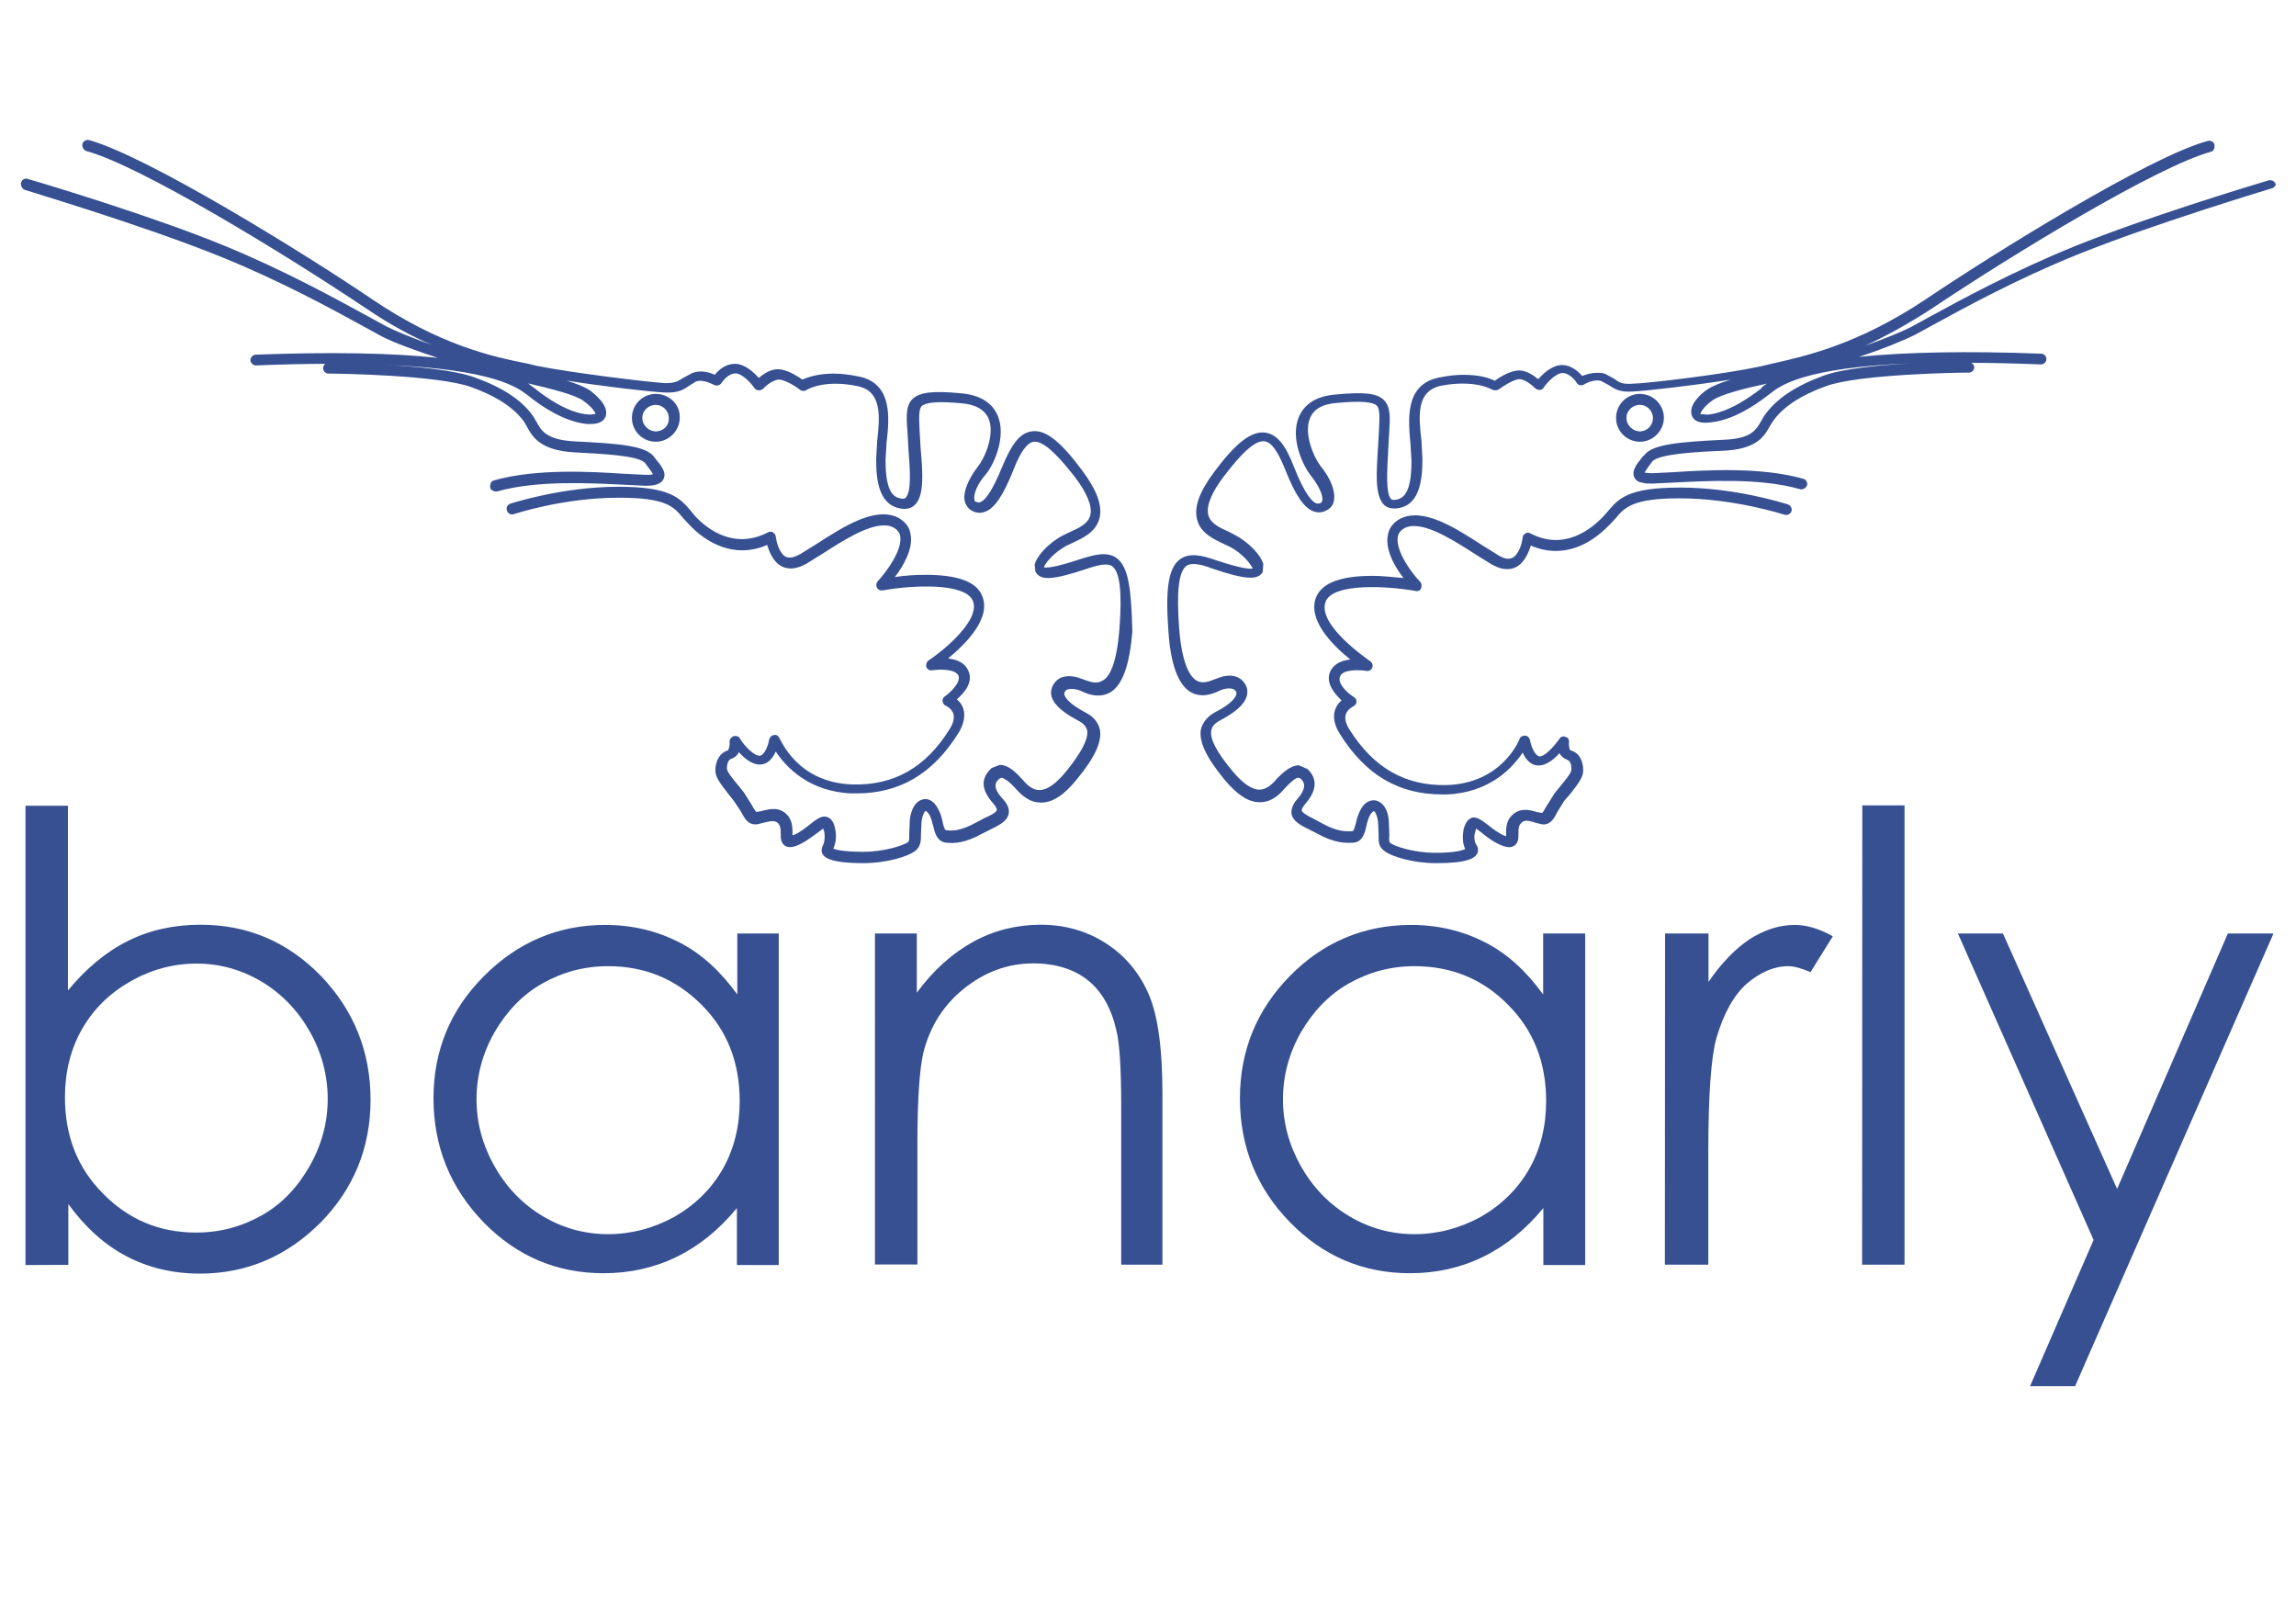 <?xml version="1.0" encoding="utf-8"?>
<!-- Generator: Adobe Illustrator 26.0.2, SVG Export Plug-In . SVG Version: 6.00 Build 0)  -->
<svg version="1.1" id="Layer_1" xmlns="http://www.w3.org/2000/svg" xmlns:xlink="http://www.w3.org/1999/xlink" x="0px" y="0px"
	 viewBox="0 0 1152.5 814.9" style="enable-background:new 0 0 1152.5 814.9;" xml:space="preserve">
<style type="text/css">
	.st0{fill:#365092;}
</style>
<g>
	<g>
		<path class="st0" d="M329.2,197.7c-6.8,0-12,5.5-12,12c0,6.8,5.5,12,12,12s12-5.5,12-12C341.5,203.1,336,197.7,329.2,197.7z
			 M329.2,216.5c-3.5,0-6.8-3-6.8-6.8c0-3.5,3-6.5,6.8-6.5c3.5,0,6.5,3,6.5,6.5C336,213.5,333,216.5,329.2,216.5z"/>
		<path class="st0" d="M823.2,197.7c-6.8,0-12,5.5-12,12c0,6.8,5.5,12,12,12s12-5.5,12-12C835.2,203.1,829.8,197.7,823.2,197.7z
			 M823.2,216.5c-3.5,0-6.8-3-6.8-6.8c0-3.5,3-6.5,6.8-6.5c3.5,0,6.5,3,6.5,6.5C829.8,213.5,826.7,216.5,823.2,216.5z"/>
		<path class="st0" d="M1142.3,92.4L1142.3,92.4c-0.5-1.4-1.9-2.2-3.5-1.9c-10.1,3-62.2,18.8-97.9,33.3
			c-30.8,12.5-57.8,27.3-72.3,35.2l-9.5,5.2c-4.9,2.5-13.6,6-22.9,9.3c10.1-4.6,21-10.6,33.3-18.5c42.3-28.4,114-71.7,140.2-78.8
			c0.8-0.3,1.4-0.5,1.6-1.4c0.3-0.5,0.3-0.8,0.3-1.4c0-0.3,0-0.5,0-0.8c-0.3-1.4-1.9-2.2-3.3-1.9c-29.5,7.9-108.3,57-141.8,79.6
			c-34.9,23.2-61.1,28.6-78.3,32.5l-4.6,1.1c-17.5,3.8-55.9,8.5-64.6,8.7c-4.9,0.3-6.5-0.8-8.7-2.5l-4.6-2.5
			c-1.4-0.5-2.7-0.5-4.1-0.5c-2.7,0-5.5,0.8-7.4,1.6c-1.9-2.2-5.5-5.5-10.1-5.5c-4.9,0-9.3,4.1-12,7.1c-2.2-1.9-6-4.4-9.5-4.4
			c-4.1,0-9.3,3-12.3,5.2c-2.7-1.4-7.6-3-15.8-3c-3.8,0-7.9,0.5-12.3,1.4c-17.2,3.5-15.3,21.3-14.2,33.3l0.5,8.7
			c0,16.6-4.4,19.1-8.7,19.4c-0.5,0-1.1,0-1.6-0.5c-2.7-3-1.9-14.2-1.4-24.3l0.5-9c0.5-7.6,0.8-12.8-2.7-16.4
			c-3.5-3.3-9.5-4.1-24.3-2.7c-9.3,0.8-15.5,4.6-18.3,11.2c-4.6,10.9,2.2,24.8,6,29.5c3.8,4.9,6.3,9.8,5.7,12.5
			c0,0.8-0.5,0.8-0.5,1.1c-1.1,0.5-1.9,0.5-2.5,0.3c-1.6-0.5-5.5-3.8-11.2-18.3c-4.4-11.5-8.7-16.4-14.5-17.2
			c-6.8-0.8-14.5,4.9-25.4,19.6c-7.4,9.8-10.4,17.7-8.7,24c1.6,6.8,8.2,9.8,13.4,12.3l3,1.4c6.8,3.5,10.9,9.3,11.5,10.9
			c-0.8,0.3-4.4,0.5-18.3-4.1c-7.1-2.5-13.6-4.1-18.5-0.3c-5.5,4.4-7.1,14.7-5.5,36c1.1,16.6,4.9,26.5,10.9,30.3
			c5.5,3.3,11.2,1.1,14.2-0.3l1.1-0.5c2.7-1.1,5.2-1.1,6.5-0.5c0.5,0.3,1.1,0.8,1.4,1.6c0.5,1.6-1.9,5.5-10.4,9.8
			c-4.1,2.2-6.5,5.2-7.4,8.7c-1.1,6,2.5,13.9,11.7,25.1c6.3,7.6,12,11.5,17.7,11.5h0.3c6.3,0,10.4-4.6,12.5-7.1
			c3.3-3.5,5.5-5.2,6.8-5.2l1.1,0.5c1.6,1.6,3.5,4.1-1.6,10.1c-2.5,2.7-3.3,5.5-3,7.6c0.8,3.8,4.6,5.7,9,7.9l3.8,1.9
			c8.7,4.9,14.5,4.9,18.5,4.6c4.4-0.5,5.5-4.9,6.3-8.5c0.5-2.2,1.1-4.4,2.2-6c0.5-0.8,1.4-1.1,1.4-1.4c0.5,0,1.6,1.6,2.2,5.2
			l0.3,6.5c0,3-0.3,6,2.7,8.2c3.5,3,14.7,6.3,26.2,6.3c15.8,0,19.1-2.5,20.5-4.6c0.3-0.5,1.1-2.5-0.3-4.6c-1.1-1.4-1.4-4.4-0.5-6.8
			c0-0.5,0.3-0.8,0.3-1.4c0.8,0.5,2.5,1.9,3.3,2.5c2.7,2.2,6.3,4.9,10.4,6.3c1.6,0.5,3.8,1.1,5.7-0.3s1.9-3.8,1.9-6
			c0-1.9,0-3.8,1.1-4.9c1.4-1.9,3.3-1.9,7.4-0.5l3.3,0.8c4.1,0.5,6-2.7,7.6-6l3.5-5.7l3.3-3.8c3.5-4.6,6.3-7.9,6.3-11.5
			c0-5.2-2.2-9-6.3-10.1c-0.5,0-1.1-2.2-0.8-4.1c0-1.4-0.5-2.5-1.9-2.7c-1.1-0.5-2.5,0-3,1.1c-2.5,3.5-7.1,8.7-9.8,8.7
			c-2.2,0-4.4-4.9-4.9-8.2c-0.3-1.1-1.1-2.2-2.5-2.2c-1.1,0-2.5,0.5-2.7,1.6c-0.3,0.8-9,22.4-36.6,23.2
			c-20.7,0.5-36.6-8.5-48.8-27.8c-1.9-3-2.5-5.5-1.9-7.6c0.8-2.7,3.8-4.1,3.8-4.1c0.8-0.3,1.6-1.4,1.6-2.2c0-1.1-0.3-1.9-1.4-2.5
			c-3-1.9-8.5-6.8-6.8-10.4c1.4-3.5,9.3-3.3,13.1-2.7c1.4,0.3,2.5-0.5,3-1.6s0-2.5-1.1-3.3c-0.3-0.3-27.5-18.5-22.1-30.3
			c4.1-8.7,29.7-7.6,45-4.9c1.1,0.3,2.5-0.3,2.7-1.4c0.5-1.1,0.3-2.5-0.5-3.3c-4.4-4.4-12.3-15.5-11.2-22.4c0.3-1.9,1.4-3.3,3.3-4.4
			c1.4-0.8,3-1.1,4.9-1.1c8.7,0,21,7.9,30.8,14.2l7.9,4.9c4.6,2.7,8.7,3.3,12.3,1.6c4.4-2.2,6.5-7.4,7.6-10.9
			c4.4,1.9,8.5,2.7,12.5,2.7c12.3,0,21.5-7.4,27.5-13.6l2.5-2.7c4.6-5.5,8.5-10.1,32.2-10.1c27.5,0,52.4,8.2,52.6,8.2
			c1.4,0.5,3-0.3,3.5-1.6c0.5-1.4-0.3-3-1.6-3.5c-2.7-0.8-26.7-8.5-54.3-8.5c-26.2,0-30.8,5.5-36.3,12l-2.2,2.5
			c-6.5,6.8-19.9,17.2-36.6,8.5c-0.8-0.5-1.6-0.5-2.5,0c-0.8,0.5-1.4,1.1-1.4,2.2c-0.3,2.7-1.9,8.5-5.2,10.1
			c-1.9,0.8-4.1,0.5-7.1-1.4l-7.9-4.9c-13.9-9-29.7-19.1-41.2-13.4c-3.5,1.9-5.7,4.6-6.3,8.5c-1.4,7.6,4.1,16.4,7.9,21.3
			c-5.5-0.5-10.9-1.1-15.5-1.1c-15.5,0-24.8,3.3-28.1,10.1c-5.2,11.2,7.4,24.3,16.9,31.9c-5.2,0.5-8.5,2.7-10.1,6
			c-2.5,5.7,2.2,11.2,5.7,14.5c-1.6,1.4-2.7,3-3.3,4.9c-1.1,3.5-0.3,7.6,2.5,12c12.8,20.5,29.5,30.3,51.3,30.3c0.8,0,1.6,0,2.2,0
			c21.8-0.8,33.3-13.6,38.2-21c3.8,8.5,10.9,8.7,18.5,0.3c0.8,1.6,2.2,2.7,3.8,3.3c0.5,0.3,2.2,0.5,2.2,4.9c0,1.6-2.7,4.9-5.2,7.9
			l-3.3,4.1l-4.1,6.5c-1.4,2.5-1.9,3.3-2.2,3.3l-2.7-0.5c-3.5-1.1-9-2.5-13.1,2.5c-2.2,2.7-2.2,6-2.2,8.2v1.4c-0.3,0-0.3,0-0.3,0
			c-3-1.1-6.3-3.5-8.7-5.5c-3.5-2.7-6.5-4.9-9-3.3c-1.9,1.1-2.7,3.3-3.3,5.2c-0.5,2.7-0.8,7.1,0.8,10.1c-1.1,0.5-4.4,1.9-15,1.9
			c-10.9,0-20.5-3.3-22.6-4.9c-0.5-0.5-0.8-1.1-0.5-4.1l-0.3-7.4c-0.5-5.5-3-9-6.3-9.8c-1.4-0.3-4.4-0.5-7.1,3.3
			c-1.6,2.5-2.5,5.2-3,7.6c-0.3,1.4-1.1,4.1-1.6,4.4c-3.3,0.3-7.9,0.3-15.3-3.8l-4.1-2.2c-2.7-1.4-6-3-6.3-4.4c0-0.3,0-1.1,1.6-3
			c7.9-9,4.6-14.5,1.4-17.7l-4.4-1.9h-0.3c-3.8,0-7.9,3.8-10.6,6.5c-2.2,2.7-5.2,5.7-9,5.7s-8.5-3.3-13.6-9.5
			c-7.9-9.5-11.5-16.4-10.4-20.5c0.3-1.9,1.9-3.5,4.6-4.9c10.4-5.5,14.7-10.9,13.1-16.4c-0.8-2.2-2.2-3.8-4.1-4.9
			c-2.7-1.4-6.5-1.4-10.6,0.3l-1.4,0.5c-2.7,1.1-6.3,2.5-9.3,0.5c-3-1.9-7.1-7.9-8.5-25.9c-1.4-18.3-0.3-28.4,3.5-31.4
			c2.5-1.9,7.1-1.1,13.6,1.4c16.4,5.5,22.4,5.7,24.8,1.6l0.3-3.8V283c-1.1-4.1-6.8-10.6-14.2-14.5l-3-1.6c-4.4-1.9-9.3-4.1-10.4-8.5
			c-1.1-4.4,1.6-11.2,7.9-19.4c9.3-12.3,16.1-18.3,20.5-17.5c3.3,0.5,6.5,4.9,10.1,13.9c5.2,13.1,9.5,19.6,14.5,21.3
			c2.2,0.8,4.6,0.5,6.8-0.8c1.9-1.1,3-2.7,3.3-4.9c0.8-4.4-1.6-10.9-6.8-17.2c-3.5-4.6-8.5-16.4-5.2-24c1.9-4.6,6.5-7.1,13.6-7.6
			c12-1.1,18-0.5,19.9,1.4c1.6,1.6,1.4,6,1.1,12l-0.5,9c-0.8,12.3-1.6,23.7,2.7,28.4c1.4,1.6,3.3,2.2,5.7,2.2
			c12.3-0.5,13.9-13.6,13.9-24.8l-0.5-9.3c-1.4-12.3-2.7-24.8,9.8-27.5c17.2-3.3,25.6,1.9,25.6,1.9c1.1,0.5,2.2,0.5,3.3,0
			c2.2-1.6,7.6-5.2,10.6-5.2c2.5,0,6.3,3,7.9,4.6c0.5,0.5,1.4,0.8,2.2,0.8s1.6-0.5,1.9-1.1c1.6-2.5,6.3-7.4,9.5-7.4
			c3.8,0,7.1,4.6,7.1,4.9c0.8,1.4,2.5,1.6,3.8,0.8c0,0,4.9-3,8.7-1.6c0.5,0.3,3.5,1.9,3.5,1.9c2.5,1.6,5.2,3.8,12,3.3
			c6.8-0.3,30.5-3,49.4-6c-5.2,1.6-9.3,3.3-11.7,4.9c-2.5,1.6-9.8,7.6-7.9,13.1c1.1,3,4.1,4.1,9.3,3.5c11.2-1.1,22.1-8.2,29.7-14.2
			c5.2-4.1,16.6-13.4,72.3-15.5c-16.4,0.8-35.7,2.7-45.3,6.3c-14.2,5.2-23.7,11.7-29.5,19.9l-1.6,2.7c-2.5,4.4-4.9,9-18.8,9.5
			c-22.1,1.1-35.7,2.2-39.8,7.6l-1.1,1.1c-2.7,3.3-5.5,6.8-4.1,10.1c0.8,1.6,2.2,2.5,3.8,2.7c1.6,0.5,3.5,0.5,5.2,0.5l10.6-0.5
			c16.4-0.8,43.4-2.5,63.6,3.3c0.8,0.3,1.4,0,2.2-0.3c0.5-0.3,1.1-1.1,1.4-1.6c0.3-1.4-0.5-3-1.9-3.3c-21-6-48.8-4.4-65.5-3.3
			l-10.4,0.5c-2.2,0-3.3-0.3-3.8-0.3c0.3-0.5,1.1-1.9,3-4.4l0.8-1.1c3-3.8,21.3-4.9,36-5.5c16.9-0.8,20.5-7.6,23.2-12.5l1.4-2.2
			c4.9-7.1,13.9-13.1,26.7-17.7c16.4-6,66-6.8,71.7-6.8c0.8,0,1.4-0.3,1.9-0.8s0.8-1.1,0.8-1.9s-0.5-1.6-1.4-2.2
			c10.6,0,22.1,0.3,34.9,0.8c1.4,0,2.7-1.1,2.7-2.7c0-1.4-1.1-2.7-2.7-2.7c-37.1-1.4-68.2-0.8-91.4,1.6c11.7-3.8,22.4-8.2,28.4-11.2
			l9.5-5.2c14.5-7.9,41.2-22.6,71.7-34.9c37.9-15.3,95.2-32.5,97.7-33.3c0.8-0.3,1.4-0.5,1.6-1.4
			C1142.3,93.7,1142.3,92.9,1142.3,92.4z M853.5,207.8L853.5,207.8L853.5,207.8c0-0.5,1.4-3.5,6-6.8c4.1-3,15.8-6,27.5-8.5
			c-1.4,0.8-2.5,1.6-3,2.5c-5.7,4.4-16.4,12-26.7,13.1C854.8,208,853.8,207.8,853.5,207.8z"/>
		<path class="st0" d="M560.8,280.3c-4.9-3.8-11.5-1.9-18.5,0.3c-13.9,4.6-17.2,4.4-18.3,4.1c0.5-1.9,4.9-7.4,11.5-10.9l3-1.4
			c5.2-2.5,11.5-5.2,13.4-12.3c1.6-6.3-1.4-14.2-8.7-24c-10.9-14.7-18.5-20.7-25.4-19.6c-5.7,0.8-9.8,6-14.5,17.2
			c-5.5,13.6-9,17.5-11.2,18.3c-0.5,0.3-1.1,0.3-2.5-0.3c-0.3,0-0.5-0.3-0.5-1.1c-0.5-2.7,1.6-7.9,5.7-12.5
			c4.4-5.2,10.4-19.4,6-29.5c-2.7-6.5-9-10.4-18.3-11.2c-14.5-1.4-20.7-0.5-24.3,2.7c-3.5,3.3-3.3,8.5-2.7,16.4l0.5,9
			c0.8,10.1,1.6,21.3-1.4,24.3c-0.3,0.3-0.5,0.5-1.4,0.5c-4.4-0.3-8.7-2.7-8.7-19.4l0.5-8.7c1.4-12,3.3-30-14.2-33.3
			c-4.1-0.8-8.2-1.4-12.3-1.4c-8.2,0-13.1,1.9-15.8,3c-3-2.2-8.2-5.2-12.3-5.2c-3.5,0-7.1,2.2-9.5,4.4c-2.7-3-7.1-7.1-12-7.1
			c-4.6,0-8.2,3-10.1,5.5c-3-1.4-7.4-2.5-11.5-0.8l-4.6,2.5c-2.2,1.4-3.8,2.5-8.7,2.5c-8.7-0.5-47.2-5.2-64.6-8.7l-4.6-1.1
			c-17.5-3.5-43.6-9-78.3-32.5C153,127.3,74.2,78.5,44.7,70.3l0,0c-1.4-0.3-3,0.5-3.3,1.9c-0.3,0.8,0,1.4,0.3,2.2
			c0.3,0.5,0.8,1.1,1.6,1.4c26.5,7.1,97.9,50.5,140.2,78.8c12,8.2,23.2,14.2,33.3,18.5c-9.3-3.3-18-6.8-22.9-9.3l-9.5-5.2
			c-14.5-7.9-41.5-22.9-72.3-35.5c-36-14.7-87.8-30.3-98.2-33.3c-1.4-0.5-3,0.3-3.3,1.9c-0.3,0.5,0,1.4,0.3,2.2
			c0.3,0.5,0.8,1.1,1.6,1.4c0.5,0.3,58.6,17.5,97.7,33.3c30.6,12.3,57.3,27,71.7,34.9l9.5,5.2c5.7,3,16.6,7.1,28.4,10.9
			c-23.2-2.5-54.3-3-91.4-1.6c-1.4,0-2.7,1.4-2.7,2.7c0,1.4,1.4,2.7,2.7,2.7c12.8-0.5,24.5-0.8,34.9-0.8c-0.8,0.5-1.1,1.4-1.1,2.2
			s0.3,1.4,0.8,1.9s1.1,0.8,1.9,0.8c5.7,0,55.4,0.8,71.7,6.8c12.8,4.6,21.8,10.6,26.7,17.7l1.4,2.5c2.5,4.6,6.5,11.5,23.2,12.5
			c14.7,0.8,33,1.6,36,5.5l0.8,1.1c1.9,2.5,2.7,3.5,3,4.4c-0.5,0.3-1.6,0.3-3.8,0.3l-10.4-0.5c-16.6-1.1-44.5-2.7-65.5,3.3
			c-0.8,0.3-1.4,0.5-1.6,1.4c-0.3,0.5-0.5,1.4-0.3,2.2s0.5,1.4,1.4,1.6c0.5,0.3,1.4,0.5,2.2,0.3c20.2-5.7,47.5-4.1,63.8-3.3
			l10.6,0.5c3.3,0,7.6-0.3,9-3.5c1.6-3.3-1.4-6.8-4.1-10.1l-0.8-1.1c-4.4-5.5-18-6.5-40.1-7.6c-13.6-0.8-16.4-5.2-18.8-9.8l-1.6-2.7
			c-5.7-8.2-15.3-14.5-29.5-19.6c-9.5-3.5-28.6-5.5-45.3-6.3c55.4,2.2,67.1,11.5,72.3,15.5c7.4,6,18.5,13.1,29.5,14.2
			c0.5,0,1.4,0,1.9,0c4.1,0,6.5-1.4,7.4-3.8c1.9-5.5-5.5-11.2-7.9-13.1c-2.5-1.6-6.5-3.3-11.7-4.9c18.8,3,42.6,5.7,49.4,6
			s9.5-1.6,12-3.3l3.5-2.2c3.8-1.4,8.7,1.6,9,1.6c1.4,0.8,3,0.3,3.8-0.8c0.3-0.5,3.3-4.9,7.1-4.9c3.3,0,7.9,4.9,9.5,7.4
			c0.5,0.5,1.1,1.1,2.2,1.1c0.8,0,1.6-0.3,2.2-0.8c1.6-1.9,5.5-4.6,7.9-4.6c2.7,0,8.5,3.3,10.6,5.2c0.8,0.5,2.2,0.8,3.3,0
			c0,0,8.5-5.5,25.6-1.9c12.3,2.5,11.2,15.3,9.8,27.5l-0.5,9.3c0,11.2,1.6,24,13.9,24.8c2.2,0,4.1-0.5,5.7-2.2
			c4.6-4.6,3.8-16.1,2.7-28.4l-0.5-9c-0.3-6-0.5-10.4,1.1-12c2.2-1.9,7.9-2.5,19.9-1.4c7.1,0.5,11.7,3.3,13.6,7.6
			c3.3,7.6-1.6,19.4-5.2,24c-4.9,6.3-7.6,12.8-6.8,17.2c0.5,2.2,1.6,3.8,3.3,4.9c2.2,1.4,4.6,1.6,6.8,0.8c4.9-1.6,9.3-8.2,14.5-21.3
			c3.5-9,6.8-13.4,10.1-13.9c4.4-0.5,10.9,5.2,20.5,17.5c6.3,8.2,9,15,7.9,19.4c-1.1,4.4-6,6.5-10.4,8.5l-3.3,1.6
			c-7.4,3.8-13.1,10.4-14.2,14.5v0.3l0.3,3.3l0.3,0.5c2.5,4.1,8.5,3.8,24.8-1.6c6.5-2.2,11.2-3.3,13.6-1.4c3.8,3,4.9,13.1,3.5,31.4
			c-1.4,18-5.2,24.3-8.5,25.9c-3,1.9-6.5,0.5-9.3-0.5l-1.4-0.5c-4.1-1.6-7.9-1.6-10.6-0.3c-1.9,1.1-3.3,2.7-4.1,4.9
			c-1.9,5.5,2.7,10.9,13.1,16.4c2.7,1.4,4.1,3,4.6,4.9c0.8,4.1-2.7,10.9-10.4,20.5c-5.2,6.3-9.5,9.5-13.6,9.5c-3.8,0-6.5-3-8.7-5.5
			c-4.1-4.6-7.6-7.1-10.9-7.1h-0.3l-4.1,1.6l-0.3,0.3c-3.3,3.3-6.8,8.7,1.4,17.7c1.6,1.9,1.6,3,1.6,3c-0.3,1.4-3.8,3-6.3,4.1
			l-4.1,2.2c-7.4,4.1-12,4.4-15.3,3.8c-0.5,0-1.4-3-1.6-4.4c-0.5-2.5-1.4-5.2-3-7.6c-2.7-4.1-6-3.8-7.1-3.3
			c-3.3,0.8-5.5,4.4-6.3,9.8l-0.3,7.4c0,3,0,3.5-0.5,4.1c-2.2,1.6-11.7,4.9-22.6,4.9c-10.1,0-13.9-1.1-15-1.6
			c1.6-3.5,1.6-7.4,0.8-10.4c-0.5-2.5-1.6-4.4-3.3-5.2c-0.5-0.3-1.4-0.5-1.9-0.5c-2.2,0-4.4,1.6-7.1,3.8c-2.5,1.9-5.5,4.4-8.5,5.5
			h-0.5c0-0.3,0-0.5,0-1.1c0-2.2,0-5.7-2.2-8.5c-4.1-4.9-9.3-3.5-13.1-2.5l-2.5,0.5c-0.5,0-1.1-0.5-2.5-3.3l-4.1-6.5l-3.3-4.1
			c-2.5-3-5.2-6.3-5.2-7.9c0-2.7,0.8-4.4,2.2-4.9c1.6-0.5,3-1.6,3.8-3.3c7.6,8.5,14.7,8.2,18.5-0.3c4.9,7.4,16.4,20.2,38.2,21
			c0.8,0,1.6,0,2.2,0c21.8,0,38.5-9.8,51.3-30.3c2.7-4.4,3.5-8.5,2.5-12c-0.5-1.9-1.6-3.5-3.3-4.9c3.8-3.3,8.5-8.7,5.7-14.5
			c-1.4-3.3-4.9-5.5-10.1-6c9.5-7.9,22.1-20.7,16.9-31.9c-3-6.8-12.5-10.1-28.1-10.1c-4.9,0-10.1,0.3-15.5,1.1
			c3.8-4.9,9.3-13.9,7.9-21.3c-0.5-3.8-2.7-6.5-6.3-8.5c-11.5-5.7-27.3,4.4-41.2,13.4l-7.9,4.9c-3,1.6-5.2,2.2-7.1,1.4
			c-3.5-1.6-4.9-7.9-5.2-10.1c0-0.8-0.5-1.6-1.4-2.2c-0.8-0.5-1.6-0.5-2.5,0c-16.9,8.7-30.3-1.4-36.6-8.2l-2.2-2.7
			c-5.5-6.3-10.1-12-36.3-12c-28.1,0-53.2,8.2-54.3,8.5c-0.5,0.3-1.4,0.8-1.6,1.4s-0.3,1.4,0,2.2c0.5,1.4,2.2,2.2,3.5,1.6
			c0.3,0,24.5-8.2,52.6-8.2c23.7,0,27.5,4.4,32.2,10.1l2.5,2.7c5.7,6.3,15.3,13.6,27.3,13.6c3.8,0,8.2-0.8,12.5-2.7
			c1.1,3.5,3,8.7,7.6,10.9c3.5,1.6,7.6,1.1,12.3-1.6l7.9-4.9c9.8-6.3,22.1-14.2,30.8-14.2c1.9,0,3.5,0.3,4.9,1.1
			c1.9,1.1,3,2.5,3.3,4.4c1.1,6.8-6.8,17.7-11.2,22.4c-0.8,0.8-1.1,2.2-0.5,3.3c0.5,1.1,1.6,1.6,3,1.4c15.3-2.7,40.6-3.8,45,4.9
			c4.6,9.8-15,25.6-22.1,30.3c-1.1,0.8-1.4,2.2-1.1,3.3c0.5,1.1,1.6,1.9,3,1.6c3.5-0.5,11.5-0.8,13.1,2.7c1.4,3.3-4.1,8.5-6.8,10.4
			c-0.8,0.5-1.4,1.6-1.1,2.5c0,1.1,0.8,1.9,1.6,2.2c0,0,3,1.4,3.8,4.1c0.5,2.2,0,4.6-1.9,7.6c-12,19.4-28.1,28.4-48.8,27.8
			c-27.5-0.8-36-22.4-36.6-23.2c-0.5-1.1-1.6-1.9-2.7-1.6c-1.1,0-2.2,1.1-2.5,2.2c-0.5,3.3-2.5,8.2-4.9,8.2c-2.7,0-7.6-4.9-9.8-8.7
			c-0.5-1.1-1.9-1.4-3.3-1.1c-1.1,0.5-1.9,1.6-1.9,2.7c0.3,2.2-0.5,4.1-0.8,4.4c-3.8,1.1-6.3,4.9-6.3,10.1c0,3.5,2.7,6.8,6.3,11.5
			l3,3.8l3.8,5.7c1.6,3.3,3.5,6.5,7.9,6l3.3-0.8c4.1-1.1,6-1.1,7.4,0.5c1.1,1.4,1.1,3.3,1.1,4.9c0,2.2,0,4.6,1.9,6s4.1,0.8,5.7,0.3
			c3.8-1.4,7.4-4.1,10.4-6.3c0.8-0.5,2.5-1.9,3.3-2.5c0,0.3,0.3,0.8,0.5,1.4c0.5,2.5,0.3,5.2-0.5,6.8c-0.8,1.6-1.1,3.3-0.3,4.6
			s2.7,4.6,20.5,4.6c11.5,0,22.6-3.3,26.2-6.3c2.7-2.2,2.7-5.2,2.7-8.2l0.3-6.5c0.5-3.5,1.6-5.2,2.2-5.2c0,0,0.5,0.3,1.4,1.4
			c1.1,1.6,1.6,3.8,2.2,6c0.8,3.5,1.9,7.9,6.3,8.5c4.1,0.5,9.8,0.3,18.5-4.6l3.8-1.9c4.4-2.2,8.5-4.1,9.3-7.9c0.5-2.5-0.5-4.9-3-7.6
			c-5.5-6-3.5-8.5-1.6-10.1l1.1-0.5c1.1,0.3,3.5,1.6,6.5,4.9c2.7,3,6.8,7.6,13.1,7.6h0.3c5.7,0,11.5-3.8,17.7-11.5
			c9.3-11.2,12.8-19.1,11.7-25.1c-0.8-3.5-3-6.5-7.4-8.7c-8.7-4.6-10.9-8.2-10.4-9.8c0.3-0.8,0.8-1.4,1.4-1.6
			c1.4-0.5,3.8-0.5,6.5,0.5l1.1,0.5c3,1.4,8.7,3.5,14.2,0.3c6-3.8,9.5-13.6,10.9-30.3C567.9,295.1,566.3,284.7,560.8,280.3z
			 M292.9,201.2c4.6,3.3,6,6,6,6.5c-0.3,0-1.4,0.5-3.8,0.3c-10.1-0.8-21-8.5-26.7-13.1c-0.8-0.5-1.9-1.4-3.3-2.5
			C277.1,195.2,288.9,198.2,292.9,201.2z"/>
	</g>
	<g>
		<g>
			<path class="st0" d="M12.8,634.9V404.4h21.3v92.7c9-10.9,19.1-19.4,30-24.8c10.9-5.5,23.2-8.2,36.6-8.2
				c23.5,0,43.6,8.5,60.3,25.6c16.6,17.3,25,38,25,62.3c0,24-8.5,44.7-25.1,61.6c-16.9,16.9-37.1,25.6-60.6,25.6
				c-13.6,0-25.9-3-36.8-8.7S42.8,616,34.3,604.3v30.5L12.8,634.9L12.8,634.9z M98.5,618.6c12,0,22.9-3,33-8.7s18-14.2,24-24.8
				s9-21.8,9-33.6c0-11.7-3-23.2-9-33.8c-6-10.6-14.2-19.1-24.3-25.1s-21-9-32.5-9c-11.7,0-22.9,3-33.3,9c-10.6,6-18.5,13.9-24.3,24
				c-5.7,10.1-8.5,21.5-8.5,34.1c0,19.4,6.3,35.5,19.1,48.3C64.4,612,79.9,618.6,98.5,618.6z"/>
		</g>
		<g>
			<path class="st0" d="M390.9,468.5v166.4h-21v-28.6c-9,10.9-19.1,19.1-30.3,24.5c-11.2,5.5-23.5,8.2-36.6,8.2
				c-23.5,0-43.6-8.5-60.3-25.6c-16.6-17.2-25.1-37.9-25.1-62.2c0-24,8.5-44.5,25.4-61.4s37.1-25.6,60.8-25.6
				c13.6,0,25.9,3,37.1,8.7s20.7,14.5,29.2,26.2v-30.6L390.9,468.5L390.9,468.5z M305.2,484.9c-12,0-22.9,3-33,8.7s-18,14.2-24,24.5
				c-6,10.6-9,21.8-9,33.6s3,22.9,9,33.6c6,10.6,14.2,19.1,24.3,25.1c10.1,6,21,9,32.7,9s22.9-3,33.3-8.7c10.4-6,18.5-13.9,24.3-24
				c5.7-10.1,8.5-21.5,8.5-34.1c0-19.4-6.3-35.5-19.1-48.3C339.3,491.4,323.8,484.9,305.2,484.9z"/>
		</g>
		<g>
			<path class="st0" d="M438.9,468.5h21.3v29.7c8.5-11.5,18-19.9,28.4-25.6s21.8-8.5,33.8-8.5c12.5,0,23.5,3.3,33,9.5
				s16.6,14.7,21.3,25.6c4.6,10.9,6.8,27.3,6.8,49.9v85.6h-20.7v-79.4c0-19.1-0.8-31.9-2.5-38.5c-2.5-10.9-7.4-19.4-14.2-24.8
				c-6.8-5.5-16.1-8.5-27.5-8.5c-12.8,0-24.5,4.4-34.9,12.8s-16.9,19.1-20.2,31.9c-1.9,8.2-3,23.5-3,45.3v61.1h-21.3V468.5H438.9z"
				/>
		</g>
		<g>
			<path class="st0" d="M795.7,468.5v166.4h-21v-28.6c-9,10.9-19.1,19.1-30.3,24.5c-11.2,5.5-23.5,8.2-36.6,8.2
				c-23.5,0-43.6-8.5-60.3-25.6s-25.1-37.9-25.1-62.2c0-24,8.5-44.5,25.1-61.4s37.1-25.6,60.8-25.6c13.6,0,25.9,3,37.1,8.7
				c11.2,5.7,20.7,14.5,29.2,26.2v-30.6L795.7,468.5L795.7,468.5z M710,484.9c-12,0-22.9,3-33,8.7s-18,14.2-24,24.5
				c-6,10.6-9,21.8-9,33.6s3,22.9,9,33.6c6,10.6,14.2,19.1,24.3,25.1s21,9,32.7,9s22.9-3,33.3-8.7c10.4-6,18.5-13.9,24.3-24
				c5.7-10.1,8.5-21.5,8.5-34.1c0-19.4-6.3-35.5-19.1-48.3C744.4,491.4,728.6,484.9,710,484.9z"/>
		</g>
		<g>
			<path class="st0" d="M835.8,468.5h21.8v24.3c6.5-9.5,13.4-16.6,20.7-21.5c7.4-4.6,14.7-7.1,22.6-7.1c6,0,12.3,1.9,19.1,5.7
				l-11.2,18c-4.4-1.9-8.2-3-11.2-3c-7.1,0-13.9,3-20.7,8.7c-6.5,5.7-11.7,15-15.3,27.3c-2.7,9.5-4.1,28.6-4.1,57.6v56.2h-21.8
				L835.8,468.5L835.8,468.5z"/>
		</g>
		<g>
			<path class="st0" d="M934.8,404.2H956v230.5h-21.3L934.8,404.2L934.8,404.2z"/>
		</g>
		<g>
			<path class="st0" d="M982.8,468.5h22.6l57.3,128.2l55.6-128.2h22.9l-99.6,227.2H1019l31.9-73.4L982.8,468.5z"/>
		</g>
	</g>
</g>
</svg>
